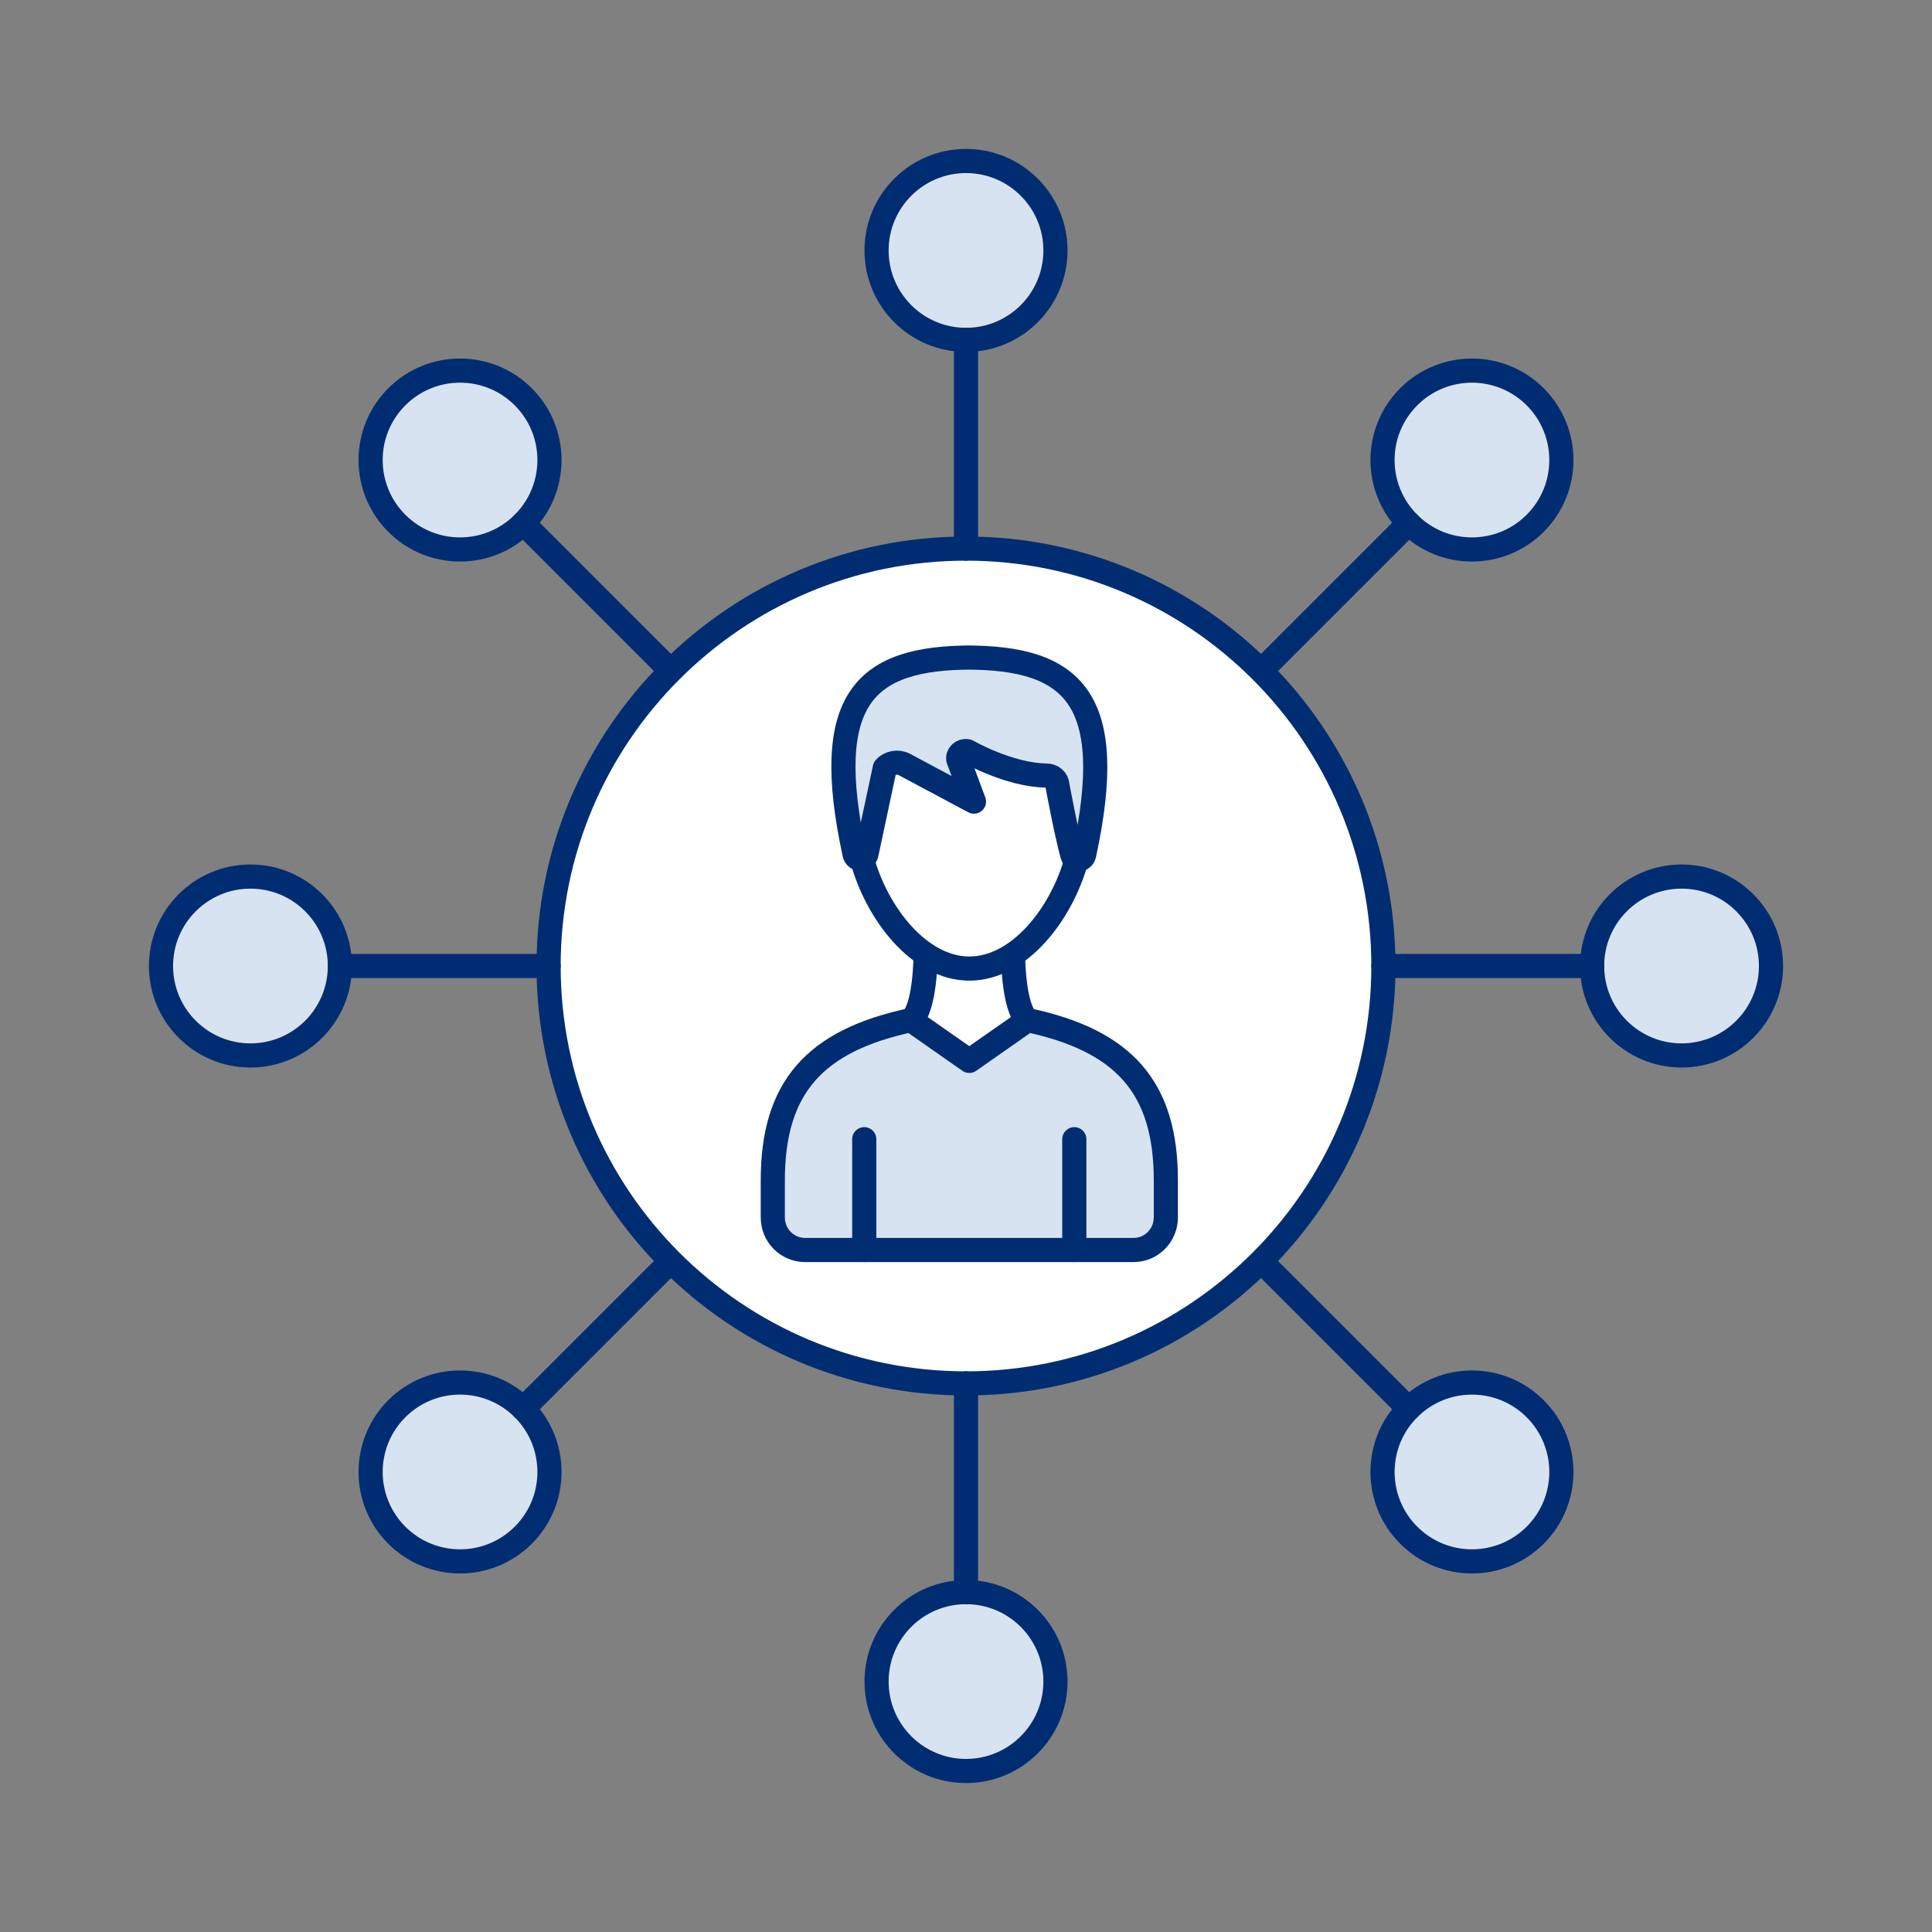 <svg width="120" height="120" viewBox="0 0 120 120" fill="none" xmlns="http://www.w3.org/2000/svg">
<rect x="0" y="0" width="120" height="120" fill="#808080" stroke="none"/>
<path d="M60 85.926C74.319 85.926 85.926 74.319 85.926 60C85.926 45.682 74.319 34.074 60 34.074C45.682 34.074 34.074 45.682 34.074 60C34.074 74.319 45.682 85.926 60 85.926Z" fill="white" stroke="#002D72" stroke-width="1.5" stroke-linecap="round" stroke-linejoin="round"/>
<path d="M95.354 32.502C93.185 34.671 89.666 34.671 87.498 32.502C85.329 30.333 85.329 26.815 87.498 24.646C89.666 22.477 93.185 22.477 95.354 24.646C97.522 26.815 97.522 30.333 95.354 32.502Z" fill="#D8E3F2" stroke="#002D72" stroke-width="1.5" stroke-linecap="round" stroke-linejoin="round"/>
<path d="M32.502 95.354C30.333 97.523 26.815 97.523 24.646 95.354C22.477 93.185 22.477 89.667 24.646 87.498C26.815 85.329 30.333 85.329 32.502 87.498C34.671 89.667 34.671 93.185 32.502 95.354Z" fill="#D8E3F2" stroke="#002D72" stroke-width="1.5" stroke-linecap="round" stroke-linejoin="round"/>
<path d="M41.481 78.519L32.502 87.498" stroke="#002D72" stroke-width="1.5" stroke-linecap="round" stroke-linejoin="round"/>
<path d="M87.497 32.502L78.518 41.482" stroke="#002D72" stroke-width="1.5" stroke-linecap="round" stroke-linejoin="round"/>
<path d="M87.498 95.354C85.329 93.185 85.329 89.667 87.498 87.498C89.666 85.329 93.185 85.329 95.354 87.498C97.522 89.667 97.522 93.185 95.354 95.354C93.185 97.523 89.666 97.523 87.498 95.354Z" fill="#D8E3F2" stroke="#002D72" stroke-width="1.5" stroke-linecap="round" stroke-linejoin="round"/>
<path d="M24.646 32.502C22.477 30.333 22.477 26.815 24.646 24.646C26.815 22.477 30.333 22.477 32.502 24.646C34.671 26.815 34.671 30.333 32.502 32.502C30.333 34.671 26.815 34.671 24.646 32.502Z" fill="#D8E3F2" stroke="#002D72" stroke-width="1.5" stroke-linecap="round" stroke-linejoin="round"/>
<path d="M41.481 41.482L32.502 32.502" stroke="#002D72" stroke-width="1.5" stroke-linecap="round" stroke-linejoin="round"/>
<path d="M87.497 87.498L78.518 78.519" stroke="#002D72" stroke-width="1.5" stroke-linecap="round" stroke-linejoin="round"/>
<path d="M104.444 65.556C107.512 65.556 110 63.068 110 60C110 56.932 107.512 54.445 104.444 54.445C101.376 54.445 98.889 56.932 98.889 60C98.889 63.068 101.376 65.556 104.444 65.556Z" fill="#D8E3F2" stroke="#002D72" stroke-width="1.5" stroke-linecap="round" stroke-linejoin="round"/>
<path d="M15.556 65.556C18.624 65.556 21.111 63.068 21.111 60C21.111 56.932 18.624 54.445 15.556 54.445C12.487 54.445 10 56.932 10 60C10 63.068 12.487 65.556 15.556 65.556Z" fill="#D8E3F2" stroke="#002D72" stroke-width="1.5" stroke-linecap="round" stroke-linejoin="round"/>
<path d="M34.074 60H21.111" stroke="#002D72" stroke-width="1.5" stroke-linecap="round" stroke-linejoin="round"/>
<path d="M98.889 60H85.926" stroke="#002D72" stroke-width="1.5" stroke-linecap="round" stroke-linejoin="round"/>
<path d="M60.001 21.111C63.069 21.111 65.556 18.624 65.556 15.556C65.556 12.487 63.069 10 60.001 10C56.933 10 54.445 12.487 54.445 15.556C54.445 18.624 56.933 21.111 60.001 21.111Z" fill="#D8E3F2" stroke="#002D72" stroke-width="1.5" stroke-linecap="round" stroke-linejoin="round"/>
<path d="M60.001 110C63.069 110 65.556 107.513 65.556 104.444C65.556 101.376 63.069 98.889 60.001 98.889C56.933 98.889 54.445 101.376 54.445 104.444C54.445 107.513 56.933 110 60.001 110Z" fill="#D8E3F2" stroke="#002D72" stroke-width="1.5" stroke-linecap="round" stroke-linejoin="round"/>
<path d="M60 85.926V98.889" stroke="#002D72" stroke-width="1.5" stroke-linecap="round" stroke-linejoin="round"/>
<path d="M60 21.111V34.074" stroke="#002D72" stroke-width="1.5" stroke-linecap="round" stroke-linejoin="round"/>
<path d="M70.407 77.64C71.516 77.64 72.412 76.736 72.412 75.618V73.307C72.412 67.543 69.811 64.632 63.825 63.36L60.204 65.894L56.583 63.36C50.601 64.637 48 67.548 48 73.307V75.618C48 76.736 48.897 77.64 50.005 77.64H70.407Z" fill="#D8E3F2" stroke="#002D72" stroke-width="1.5" stroke-linecap="round" stroke-linejoin="round"/>
<path d="M66.87 53.373C65.944 56.766 63.308 60.16 60.209 60.16C57.11 60.16 54.455 56.741 53.533 53.333" stroke="#002D72" stroke-width="1.5" stroke-linecap="round" stroke-linejoin="round"/>
<path d="M53.68 70.758V77.64" stroke="#002D72" stroke-width="1.5" stroke-linecap="round" stroke-linejoin="round"/>
<path d="M66.727 70.758V77.64" stroke="#002D72" stroke-width="1.5" stroke-linecap="round" stroke-linejoin="round"/>
<path d="M56.588 63.365C57.489 62.609 57.489 59.32 57.489 59.32" stroke="#002D72" stroke-width="1.5" stroke-linecap="round" stroke-linejoin="round"/>
<path d="M63.825 63.365C62.924 62.609 62.924 59.32 62.924 59.32" stroke="#002D72" stroke-width="1.5" stroke-linecap="round" stroke-linejoin="round"/>
<path d="M59.997 40.841C66.628 40.841 69.451 43.336 67.338 53.084C67.254 53.472 66.707 53.487 66.603 53.104C66.214 51.673 65.677 48.772 65.677 48.772C65.662 48.414 65.352 48.175 64.997 48.17C62.667 48.145 60.09 46.66 60.09 46.66C59.755 46.59 59.46 46.863 59.524 47.172L60.494 49.79L56.183 47.489C55.774 47.271 55.252 47.365 54.956 47.703L53.813 53.059C53.715 53.447 53.163 53.437 53.079 53.045C50.971 43.331 53.754 40.841 60.376 40.841" fill="#D8E3F2"/>
<path d="M59.997 40.841C66.628 40.841 69.451 43.336 67.338 53.084C67.254 53.472 66.707 53.487 66.603 53.104C66.214 51.673 65.677 48.772 65.677 48.772C65.662 48.414 65.352 48.175 64.997 48.17C62.667 48.145 60.09 46.66 60.09 46.66C59.755 46.59 59.46 46.863 59.524 47.172L60.494 49.79L56.183 47.489C55.774 47.271 55.252 47.365 54.956 47.703L53.813 53.059C53.715 53.447 53.163 53.437 53.079 53.045C50.971 43.331 53.754 40.841 60.376 40.841" stroke="#002D72" stroke-width="1.5" stroke-linecap="round" stroke-linejoin="round"/>
</svg>
